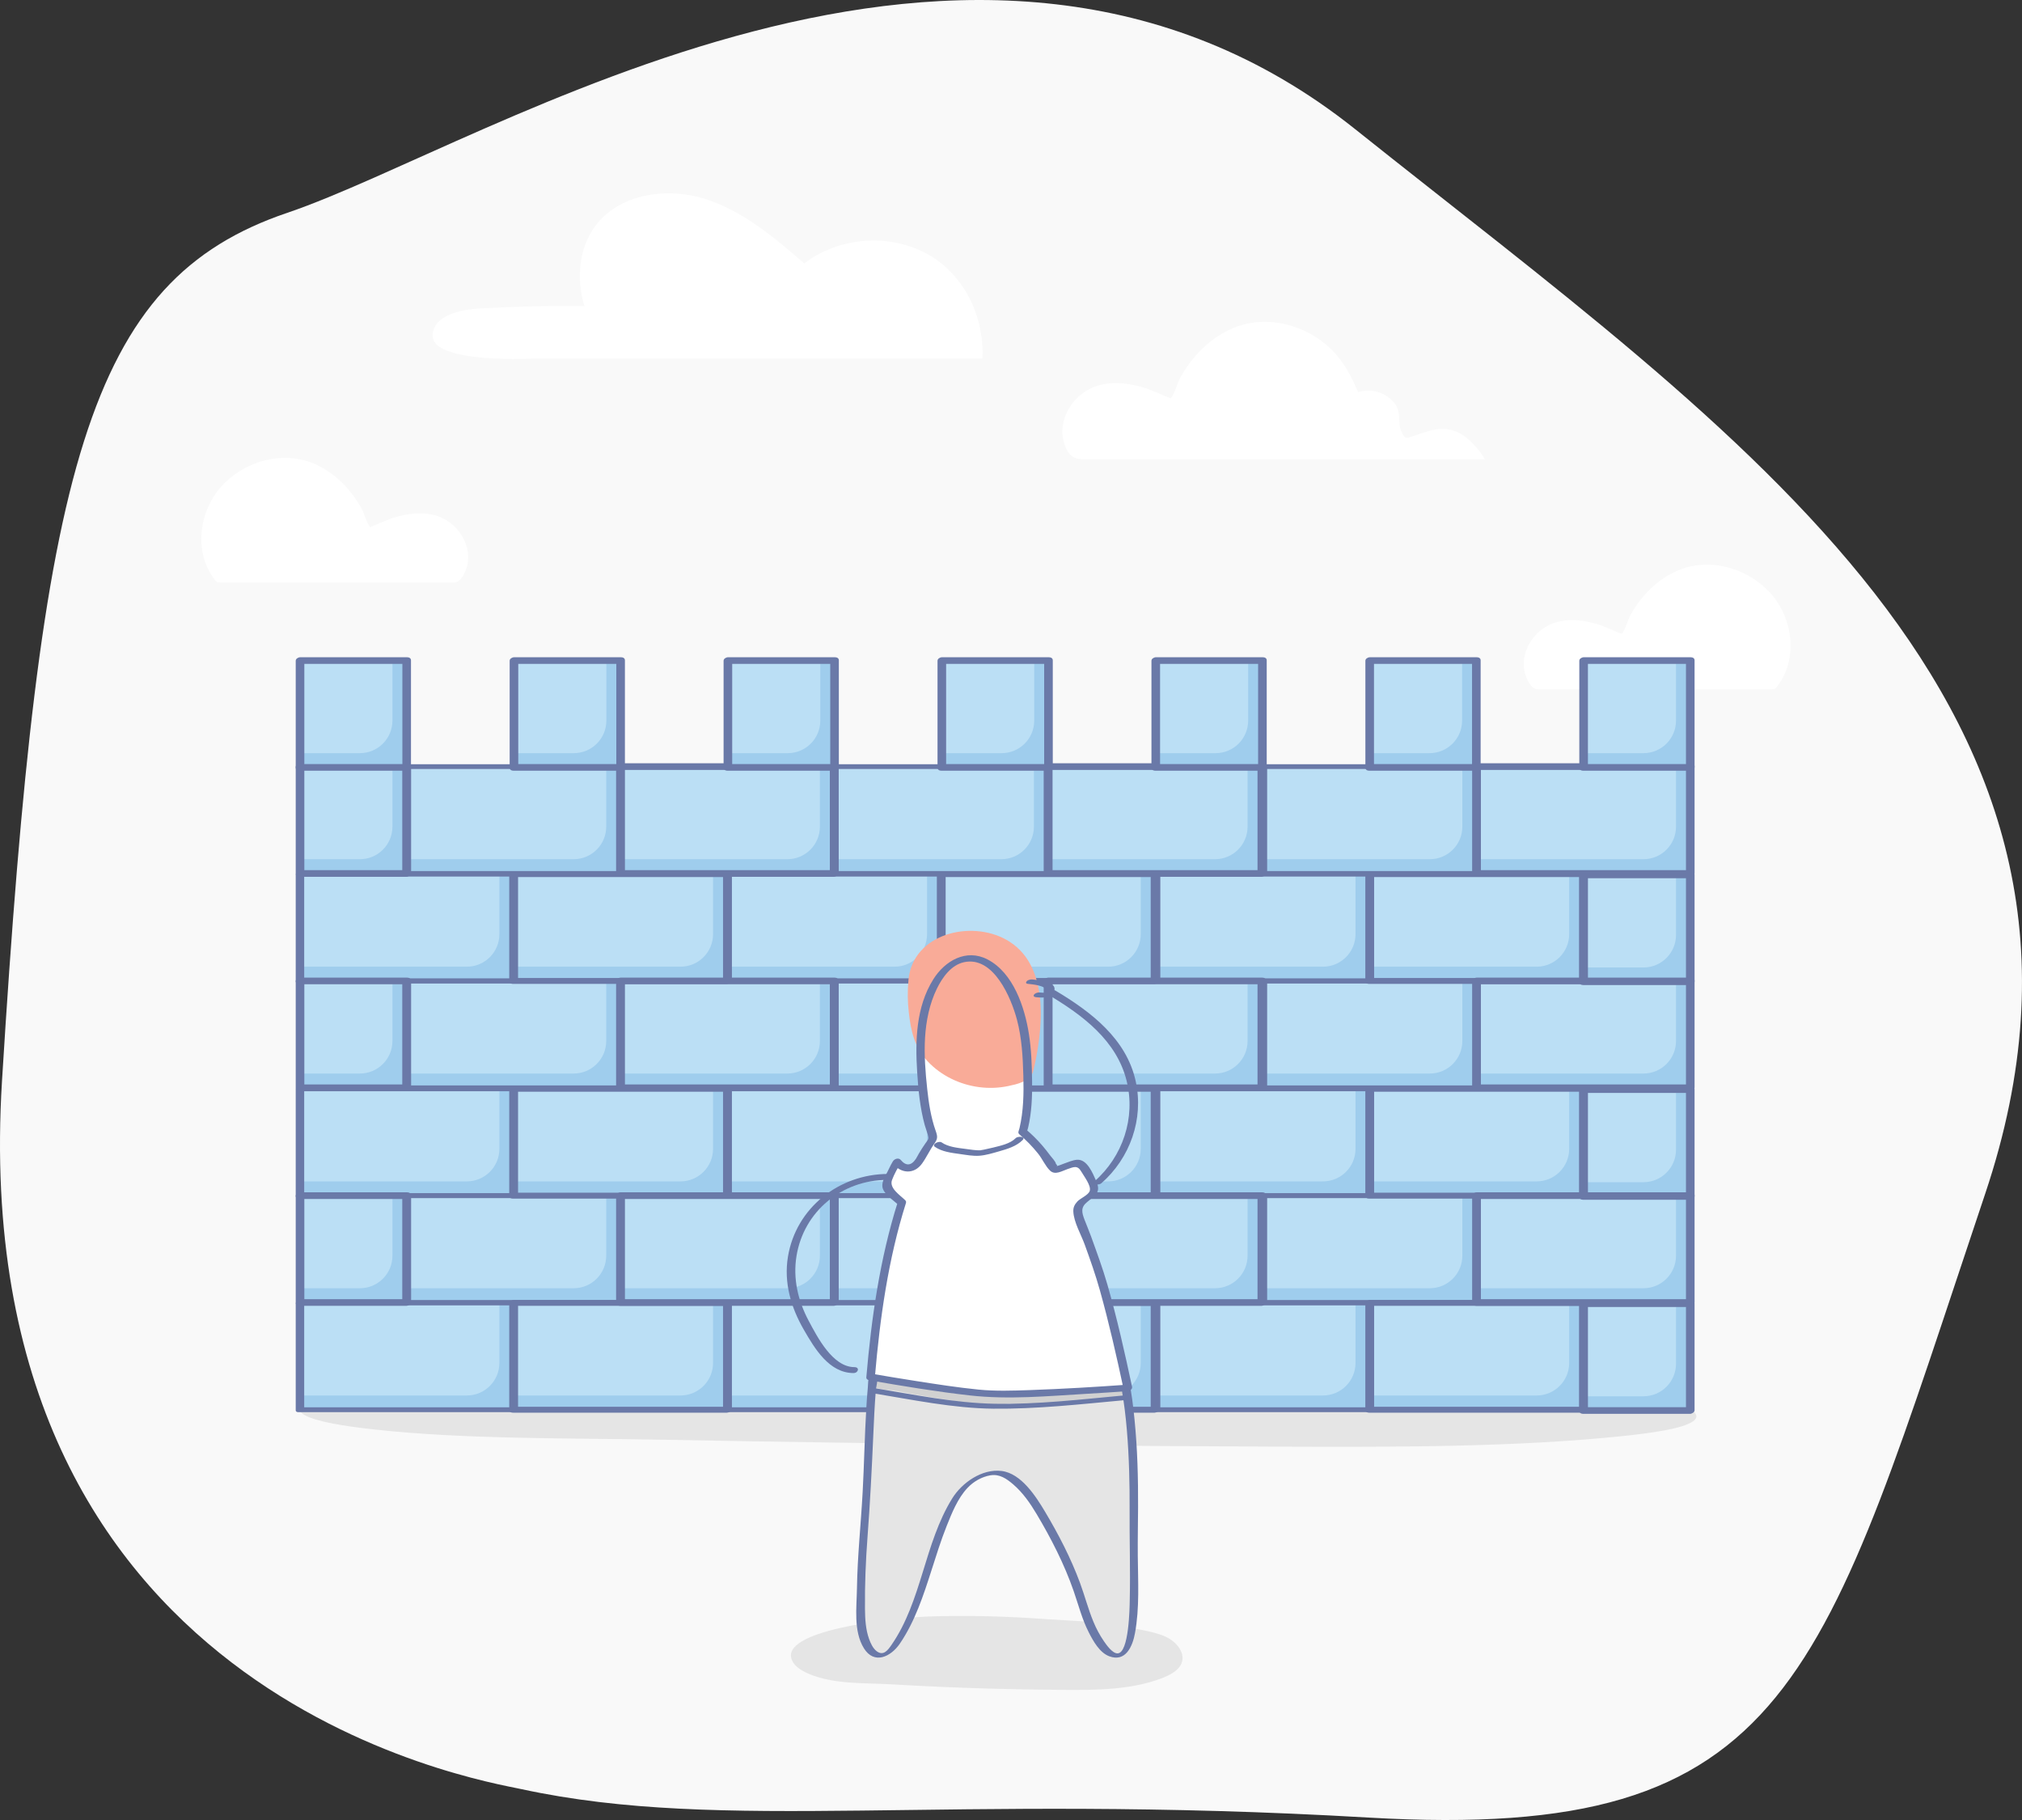 <?xml version="1.0" encoding="UTF-8"?> <!-- Generator: Adobe Illustrator 16.0.0, SVG Export Plug-In . SVG Version: 6.00 Build 0) --> <svg xmlns="http://www.w3.org/2000/svg" xmlns:xlink="http://www.w3.org/1999/xlink" id="Capa_1" x="0px" y="0px" width="529.997px" height="477px" viewBox="0 0 529.997 477" xml:space="preserve"><rect x="0" y="0" width="529.997" height="477" fill="#333333" stroke="none"/> <g> <path fill="#F9F9F9" d="M136.683,468.911c-11.224-2.43-146.087-24.299-136.16-185.6C10.452,122.014,22.913,73.508,75.345,55.76 c52.433-17.747,179.887-101.725,279.901-21.876c100.014,79.85,207.936,151.467,165.107,278.962 c-42.828,127.494-49.842,170.021-161.577,163.517C247.04,469.856,190.058,480.46,136.683,468.911z"></path> </g> <g> <path fill="#FFFFFF" d="M140.723,93.941h116.768c0.57-11.201-4.991-22.419-14.923-27.631c-9.931-5.213-22.848-4.101-31.743,2.732 c-7.959-6.861-16.229-13.896-26.271-16.988c-10.043-3.091-22.417-1.179-28.617,7.305c-4.284,5.861-4.871,13.878-2.77,20.828 c-9.095-0.071-18.192,0.144-27.274,0.642c-5.179,0.284-12.24,1.792-12.499,6.974C113.008,95.569,140.723,93.941,140.723,93.941z"></path> <path fill="#FFFFFF" d="M382.542,113.508c-2.169-1.15-4.616-1.345-6.991-0.806c-1.432,0.325-2.813,0.837-4.215,1.268 c-2.67,0.821-2.901,1.52-3.989-0.804c-1.188-2.536,0.267-5.139-2.059-7.783c-1.676-1.905-4.129-3.014-6.665-3.015 c-0.923,0-1.813,0.142-2.647,0.401c-1.76-4.141-3.794-8.101-7.146-11.324c-6.667-6.409-16.841-9.086-25.536-5.492 c-3.902,1.613-7.317,4.271-10.064,7.459c-1.437,1.667-2.696,3.486-3.771,5.406c-0.974,1.742-1.404,4.012-2.576,5.59 c-2.568-0.967-4.939-2.243-7.617-2.982c-5.247-1.446-10.952-1.729-15.544,1.686c-3.771,2.804-6.159,7.871-4.941,12.554 c0.691,2.656,1.951,4.62,4.643,4.658c3.808,0.054,7.62,0,11.428,0c13.645,0,27.269,0,40.913,0c13.554,0,27.108,0,40.662,0 c4.259,0,12.774,0,12.774,0S386.466,115.59,382.542,113.508z"></path> <path fill="#FFFFFF" d="M469.012,172.757c1.245-6.521-1.117-13.702-5.95-18.347c-6.033-5.799-15.238-8.219-23.105-4.967 c-3.531,1.459-6.622,3.865-9.107,6.749c-1.301,1.509-2.44,3.154-3.412,4.893c-0.881,1.577-1.271,3.63-2.332,5.059 c-2.324-0.875-4.469-2.03-6.893-2.698c-4.748-1.311-9.911-1.565-14.066,1.524c-3.463,2.575-5.628,7.253-4.424,11.535 c0.427,1.519,1.543,4.003,3.246,4.146c0.494,0.042,1.012,0,1.508,0c4.593,0,9.187,0,13.78,0c6.705,0,13.411,0,20.117,0 c6.122,0,12.243,0,18.366,0c1.656,0,3.313,0,4.969,0c0.86,0,1.723,0.006,2.583,0c1.01-0.006,1.138-0.188,1.739-1.004 C467.572,177.554,468.545,175.202,469.012,172.757z"></path> <path fill="#FFFFFF" d="M53.094,144.771c-1.245-6.522,1.117-13.702,5.95-18.347c6.033-5.799,15.238-8.219,23.105-4.968 c3.532,1.46,6.622,3.866,9.107,6.75c1.3,1.509,2.44,3.154,3.413,4.893c0.881,1.576,1.271,3.63,2.331,5.059 c2.325-0.875,4.47-2.03,6.894-2.698c4.748-1.311,9.911-1.565,14.066,1.524c3.462,2.575,5.627,7.253,4.423,11.534 c-0.427,1.52-1.542,4.003-3.247,4.147c-0.494,0.042-1.011,0-1.507,0c-4.594,0-9.187,0-13.78,0c-6.706,0-13.412,0-20.118,0 c-6.122,0-12.244,0-18.366,0c-1.656,0-3.313,0-4.969,0c-0.861,0-1.723,0.006-2.584,0c-1.01-0.006-1.138-0.188-1.739-1.004 C54.534,149.569,53.56,147.216,53.094,144.771z"></path> </g> <g id="_x2018_ëîé_x5F_1_x5F_1_x5F_"> </g> <path id="XMLID_5_" fill="#E5E5E5" d="M78.53,369.463c0.022,0.457,0.458,0.936,1.351,1.432c3.124,1.74,10.572,2.902,17.966,3.723 c24.048,2.662,51.401,2.252,76.837,2.732c29.749,0.559,59.504,0.986,89.248,1.293c24.123,0.248,48.237,0.416,72.335,0.51 c30.315,0.119,61.575,0.086,88.981-2.77c7.896-0.822,15.916-1.982,18.553-3.895c3.623-2.629-4.872-5.678-15.889-7.082 c-12.821-1.635-31.532-2.217-45.744-3.043c-20.979-1.221-43.967-1.318-65.241-1.795c-38.094-0.854-76.298-1.277-114.227-0.941 C183.243,359.799,78.171,362.143,78.53,369.463z"></path> <rect x="78.625" y="341.467" fill="#9FCDED" width="56.007" height="28.004"></rect> <rect x="134.632" y="341.467" fill="#9FCDED" width="56.007" height="28.004"></rect> <rect x="190.727" y="341.467" fill="#9FCDED" width="56.007" height="28.004"></rect> <rect x="246.734" y="341.467" fill="#9FCDED" width="56.006" height="28.004"></rect> <rect x="303.03" y="341.467" fill="#9FCDED" width="56.007" height="28.004"></rect> <rect x="359.037" y="341.467" fill="#9FCDED" width="56.006" height="28.004"></rect> <rect x="415.091" y="341.678" fill="#9FCDED" width="27.956" height="28.002"></rect> <rect x="78.625" y="285.358" fill="#9FCDED" width="56.007" height="28.004"></rect> <rect x="134.632" y="285.358" fill="#9FCDED" width="56.007" height="28.004"></rect> <rect x="106.628" y="313.362" fill="#9FCDED" width="56.006" height="28.004"></rect> <rect x="162.635" y="313.362" fill="#9FCDED" width="56.007" height="28.004"></rect> <rect x="190.727" y="285.358" fill="#9FCDED" width="56.007" height="28.004"></rect> <rect x="246.734" y="285.358" fill="#9FCDED" width="56.006" height="28.004"></rect> <rect x="218.729" y="313.362" fill="#9FCDED" width="56.007" height="28.004"></rect> <rect x="274.737" y="313.362" fill="#9FCDED" width="56.007" height="28.004"></rect> <rect x="303.03" y="285.358" fill="#9FCDED" width="56.007" height="28.004"></rect> <rect x="359.037" y="285.358" fill="#9FCDED" width="56.006" height="28.004"></rect> <rect x="331.033" y="313.362" fill="#9FCDED" width="56.007" height="28.004"></rect> <rect x="387.04" y="313.362" fill="#9FCDED" width="56.008" height="28.004"></rect> <rect x="78.643" y="313.362" fill="#9FCDED" width="27.956" height="28.004"></rect> <rect x="415.091" y="285.569" fill="#9FCDED" width="27.956" height="28.004"></rect> <rect x="78.625" y="229.088" fill="#9FCDED" width="56.007" height="28.002"></rect> <rect x="134.632" y="229.088" fill="#9FCDED" width="56.007" height="28.002"></rect> <rect x="106.628" y="257.09" fill="#9FCDED" width="56.006" height="28.004"></rect> <rect x="162.635" y="257.09" fill="#9FCDED" width="56.007" height="28.004"></rect> <rect x="190.727" y="229.088" fill="#9FCDED" width="56.007" height="28.002"></rect> <rect x="246.734" y="229.088" fill="#9FCDED" width="56.006" height="28.002"></rect> <rect x="218.729" y="257.09" fill="#9FCDED" width="56.007" height="28.004"></rect> <rect x="274.737" y="257.09" fill="#9FCDED" width="56.007" height="28.004"></rect> <rect x="303.03" y="229.088" fill="#9FCDED" width="56.007" height="28.002"></rect> <rect x="359.037" y="229.088" fill="#9FCDED" width="56.006" height="28.002"></rect> <rect x="331.033" y="257.09" fill="#9FCDED" width="56.007" height="28.004"></rect> <rect x="387.04" y="257.09" fill="#9FCDED" width="56.008" height="28.004"></rect> <rect x="78.643" y="257.09" fill="#9FCDED" width="27.956" height="28.004"></rect> <rect x="415.091" y="229.298" fill="#9FCDED" width="27.956" height="28.003"></rect> <path fill="#BBDFF5" d="M78.625,341.467h52.273v15.73c0,4.717-3.822,8.541-8.538,8.541H78.625V341.467z"></path> <path fill="#BBDFF5" d="M134.632,341.467h52.273v15.73c0,4.717-3.823,8.541-8.54,8.541h-43.734V341.467z"></path> <path fill="#BBDFF5" d="M190.727,341.467h52.272v15.73c0,4.717-3.822,8.541-8.539,8.541h-43.734V341.467z"></path> <path fill="#BBDFF5" d="M246.734,341.467h52.272v15.73c0,4.717-3.823,8.541-8.539,8.541h-43.733V341.467z"></path> <path fill="#BBDFF5" d="M303.03,341.467h52.272v15.73c0,4.717-3.822,8.541-8.539,8.541H303.03V341.467z"></path> <path fill="#BBDFF5" d="M359.037,341.467h52.272v15.73c0,4.717-3.823,8.541-8.539,8.541h-43.733V341.467z"></path> <path fill="#BBDFF5" d="M415.091,341.678h24.221v15.73c0,4.717-3.821,8.539-8.538,8.539h-15.683V341.678z"></path> <path fill="#BBDFF5" d="M78.625,285.358h52.273v15.732c0,4.715-3.822,8.537-8.538,8.537H78.625V285.358z"></path> <path fill="#BBDFF5" d="M134.632,285.358h52.273v15.732c0,4.715-3.823,8.537-8.54,8.537h-43.734V285.358z"></path> <path fill="#BBDFF5" d="M106.628,313.362h52.273v15.73c0,4.717-3.823,8.539-8.54,8.539h-43.733V313.362z"></path> <path fill="#BBDFF5" d="M162.635,313.362h52.273v15.73c0,4.717-3.822,8.539-8.538,8.539h-43.735V313.362z"></path> <path fill="#BBDFF5" d="M190.727,285.358h52.272v15.732c0,4.715-3.822,8.537-8.539,8.537h-43.734V285.358z"></path> <path fill="#BBDFF5" d="M246.734,285.358h52.272v15.732c0,4.715-3.823,8.537-8.539,8.537h-43.733V285.358z"></path> <path fill="#BBDFF5" d="M218.729,313.362h52.274v15.73c0,4.717-3.823,8.539-8.54,8.539h-43.734V313.362z"></path> <path fill="#BBDFF5" d="M274.737,313.362h52.272v15.73c0,4.717-3.822,8.539-8.538,8.539h-43.734V313.362z"></path> <path fill="#BBDFF5" d="M303.03,285.358h52.272v15.732c0,4.715-3.822,8.537-8.539,8.537H303.03V285.358z"></path> <path fill="#BBDFF5" d="M359.037,285.358h52.272v15.732c0,4.715-3.823,8.537-8.539,8.537h-43.733V285.358z"></path> <path fill="#BBDFF5" d="M331.033,313.362h52.273v15.73c0,4.717-3.823,8.539-8.54,8.539h-43.733V313.362z"></path> <path fill="#BBDFF5" d="M387.04,313.362h52.272v15.73c0,4.717-3.821,8.539-8.538,8.539H387.04V313.362z"></path> <path fill="#BBDFF5" d="M78.643,313.362h24.221v15.73c0,4.717-3.822,8.539-8.538,8.539H78.643V313.362z"></path> <path fill="#BBDFF5" d="M415.091,285.569h24.221v15.73c0,4.717-3.821,8.539-8.538,8.539h-15.683V285.569z"></path> <path fill="#BBDFF5" d="M78.625,229.088h52.273v15.731c0,4.715-3.822,8.539-8.538,8.539H78.625V229.088z"></path> <path fill="#BBDFF5" d="M134.632,229.088h52.273v15.731c0,4.715-3.823,8.539-8.54,8.539h-43.734V229.088z"></path> <path fill="#BBDFF5" d="M106.628,257.09h52.273v15.73c0,4.717-3.823,8.541-8.54,8.541h-43.733V257.09z"></path> <path fill="#BBDFF5" d="M162.635,257.09h52.273v15.73c0,4.717-3.822,8.541-8.538,8.541h-43.735V257.09z"></path> <path fill="#BBDFF5" d="M190.727,229.088h52.272v15.731c0,4.715-3.822,8.539-8.539,8.539h-43.734V229.088z"></path> <path fill="#BBDFF5" d="M246.734,229.088h52.272v15.731c0,4.715-3.823,8.539-8.539,8.539h-43.733V229.088z"></path> <path fill="#BBDFF5" d="M218.729,257.09h52.274v15.73c0,4.717-3.823,8.541-8.54,8.541h-43.734V257.09z"></path> <path fill="#BBDFF5" d="M274.737,257.09h52.272v15.73c0,4.717-3.822,8.541-8.538,8.541h-43.734V257.09z"></path> <path fill="#BBDFF5" d="M303.03,229.088h52.272v15.731c0,4.715-3.822,8.539-8.539,8.539H303.03V229.088z"></path> <path fill="#BBDFF5" d="M359.037,229.088h52.272v15.731c0,4.715-3.823,8.539-8.539,8.539h-43.733V229.088z"></path> <path fill="#BBDFF5" d="M331.033,257.09h52.273v15.73c0,4.717-3.823,8.541-8.54,8.541h-43.733V257.09z"></path> <path fill="#BBDFF5" d="M387.04,257.09h52.272v15.73c0,4.717-3.821,8.541-8.538,8.541H387.04V257.09z"></path> <path fill="#BBDFF5" d="M78.643,257.09h24.221v15.73c0,4.717-3.822,8.541-8.538,8.541H78.643V257.09z"></path> <path fill="#BBDFF5" d="M415.091,229.298h24.221v15.729c0,4.717-3.821,8.539-8.538,8.539h-15.683V229.298z"></path> <path fill="#6A79A8" d="M78.196,342.11c16.331,0,32.661,0,48.991,0c2.339,0,4.678,0,7.017,0c-0.228-0.168-0.455-0.338-0.683-0.506 c0,9.334,0,18.668,0,28.002c0.513-0.26,1.025-0.518,1.539-0.777c-16.33,0-32.661,0-48.991,0c-2.339,0-4.678,0-7.017,0 c0.228,0.17,0.455,0.338,0.683,0.508c0-9.336,0-18.67,0-28.004c0-0.938-2.221-0.477-2.221,0.271c0,9.334,0,18.668,0,28.002 c0,0.375,0.341,0.508,0.682,0.508c16.331,0,32.661,0,48.991,0c2.339,0,4.678,0,7.017,0c0.356,0,1.538-0.209,1.538-0.777 c0-9.336,0-18.67,0-28.004c0-0.373-0.341-0.508-0.682-0.508c-16.33,0-32.661,0-48.991,0c-2.339,0-4.678,0-7.017,0 C78.202,340.824,76.703,342.11,78.196,342.11z"></path> <path fill="#6A79A8" d="M134.523,342.242c16.331,0,32.66,0,48.991,0c2.337,0,4.676,0,7.015,0c-0.337-0.227-0.675-0.453-1.012-0.68 c0,9.334,0,18.668,0,28.004c0.409-0.291,0.819-0.58,1.23-0.869c-16.331,0-32.661,0-48.991,0c-2.339,0-4.677,0-7.016,0 c0.337,0.225,0.675,0.453,1.012,0.678c0-9.334,0-18.668,0-28.004c0-1.115-2.243-0.754-2.243,0.191c0,9.334,0,18.668,0,28.004 c0,0.566,0.544,0.678,1.013,0.678c16.331,0,32.66,0,48.991,0c2.337,0,4.676,0,7.015,0c0.413,0,1.231-0.363,1.231-0.869 c0-9.334,0-18.668,0-28.004c0-0.566-0.544-0.68-1.013-0.68c-16.331,0-32.661,0-48.991,0c-2.339,0-4.677,0-7.016,0 C133.501,340.692,133.013,342.242,134.523,342.242z"></path> <path fill="#6A79A8" d="M190.298,342.11c16.331,0,32.661,0,48.991,0c2.339,0,4.677,0,7.016,0c-0.228-0.168-0.456-0.338-0.684-0.506 c0,9.334,0,18.668,0,28.002c0.514-0.26,1.026-0.518,1.54-0.777c-16.331,0-32.661,0-48.991,0c-2.339,0-4.678,0-7.016,0 c0.228,0.17,0.455,0.338,0.683,0.508c0-9.336,0-18.67,0-28.004c0-0.938-2.222-0.477-2.222,0.271c0,9.334,0,18.668,0,28.002 c0,0.375,0.342,0.508,0.683,0.508c16.331,0,32.661,0,48.991,0c2.339,0,4.677,0,7.016,0c0.356,0,1.539-0.209,1.539-0.777 c0-9.336,0-18.67,0-28.004c0-0.373-0.342-0.508-0.682-0.508c-16.331,0-32.661,0-48.991,0c-2.339,0-4.678,0-7.016,0 C190.303,340.824,188.805,342.11,190.298,342.11z"></path> <path fill="#6A79A8" d="M246.625,342.242c16.33,0,32.661,0,48.992,0c2.337,0,4.676,0,7.015,0c-0.338-0.227-0.674-0.453-1.012-0.68 c0,9.334,0,18.668,0,28.004c0.409-0.291,0.818-0.58,1.229-0.869c-16.329,0-32.66,0-48.991,0c-2.339,0-4.676,0-7.015,0 c0.338,0.225,0.675,0.453,1.012,0.678c0-9.334,0-18.668,0-28.004c0-1.115-2.242-0.754-2.242,0.191c0,9.334,0,18.668,0,28.004 c0,0.566,0.543,0.678,1.013,0.678c16.33,0,32.661,0,48.992,0c2.337,0,4.676,0,7.015,0c0.413,0,1.23-0.363,1.23-0.869 c0-9.334,0-18.668,0-28.004c0-0.566-0.544-0.68-1.014-0.68c-16.329,0-32.66,0-48.991,0c-2.339,0-4.676,0-7.015,0 C245.603,340.692,245.115,342.242,246.625,342.242z"></path> <path fill="#6A79A8" d="M302.601,342.11c16.33,0,32.661,0,48.991,0c2.339,0,4.678,0,7.017,0c-0.229-0.168-0.456-0.338-0.684-0.506 c0,9.334,0,18.668,0,28.002c0.514-0.26,1.026-0.518,1.539-0.777c-16.33,0-32.66,0-48.99,0c-2.339,0-4.678,0-7.017,0 c0.228,0.17,0.454,0.338,0.683,0.508c0-9.336,0-18.67,0-28.004c0-0.938-2.222-0.477-2.222,0.271c0,9.334,0,18.668,0,28.002 c0,0.375,0.341,0.508,0.683,0.508c16.33,0,32.661,0,48.991,0c2.339,0,4.678,0,7.017,0c0.355,0,1.538-0.209,1.538-0.777 c0-9.336,0-18.67,0-28.004c0-0.373-0.342-0.508-0.683-0.508c-16.33,0-32.66,0-48.99,0c-2.339,0-4.678,0-7.017,0 C302.606,340.824,301.108,342.11,302.601,342.11z"></path> <path fill="#6A79A8" d="M358.928,342.242c16.33,0,32.66,0,48.991,0c2.338,0,4.676,0,7.015,0c-0.338-0.227-0.674-0.453-1.012-0.68 c0,9.334,0,18.668,0,28.004c0.409-0.291,0.819-0.58,1.229-0.869c-16.33,0-32.661,0-48.991,0c-2.339,0-4.677,0-7.016,0 c0.338,0.225,0.675,0.453,1.013,0.678c0-9.334,0-18.668,0-28.004c0-1.115-2.242-0.754-2.242,0.191c0,9.334,0,18.668,0,28.004 c0,0.566,0.543,0.678,1.013,0.678c16.33,0,32.66,0,48.991,0c2.338,0,4.676,0,7.015,0c0.413,0,1.23-0.363,1.23-0.869 c0-9.334,0-18.668,0-28.004c0-0.566-0.544-0.68-1.013-0.68c-16.33,0-32.661,0-48.991,0c-2.339,0-4.677,0-7.016,0 C357.906,340.692,357.417,342.242,358.928,342.242z"></path> <path fill="#6A79A8" d="M415.008,342.547c16.331,0,4.609,0,20.939,0c2.339,0,4.677,0,7.016,0c-0.349-0.266-0.696-0.533-1.045-0.801 c0,9.334,0,18.668,0,28.004c0.403-0.313,0.807-0.627,1.211-0.939c-16.331,0-11.191,0-27.521,0c-2.339,0,1.905,0-0.435,0 c0.349,0.268,0.696,0.533,1.047,0.803c0-9.336,0-18.67,0-28.004c0-1.221-2.258-0.943-2.258,0.137c0,9.334,0,18.668,0,28.004 c0,0.586,0.531,0.801,1.045,0.801c16.331,0,4.609,0,20.939,0c2.339,0,4.677,0,7.016,0c0.468,0,1.211-0.396,1.211-0.938 c0-9.336,0-18.67,0-28.004c0-0.586-0.529-0.801-1.045-0.801c-16.331,0-11.191,0-27.521,0c-2.339,0,1.905,0-0.435,0 C413.866,340.809,413.507,342.547,415.008,342.547z"></path> <path fill="#6A79A8" d="M78.196,286c16.331,0,32.661,0,48.991,0c2.339,0,4.678,0,7.017,0c-0.228-0.17-0.455-0.338-0.683-0.506 c0,9.334,0,18.668,0,28.004c0.513-0.26,1.025-0.52,1.539-0.779c-16.33,0-32.661,0-48.991,0c-2.339,0-4.678,0-7.017,0 c0.228,0.17,0.455,0.34,0.683,0.508c0-9.334,0-18.67,0-28.004c0-0.938-2.221-0.477-2.221,0.271c0,9.334,0,18.668,0,28.004 c0,0.373,0.341,0.506,0.682,0.506c16.331,0,32.661,0,48.991,0c2.339,0,4.678,0,7.017,0c0.356,0,1.538-0.211,1.538-0.777 c0-9.334,0-18.67,0-28.004c0-0.373-0.341-0.506-0.682-0.506c-16.33,0-32.661,0-48.991,0c-2.339,0-4.678,0-7.017,0 C78.202,284.717,76.703,286,78.196,286z"></path> <path fill="#6A79A8" d="M134.523,286.133c16.331,0,32.66,0,48.991,0c2.337,0,4.676,0,7.015,0c-0.337-0.227-0.675-0.453-1.012-0.68 c0,9.334,0,18.67,0,28.004c0.409-0.289,0.819-0.58,1.23-0.869c-16.331,0-32.661,0-48.991,0c-2.339,0-4.677,0-7.016,0 c0.337,0.227,0.675,0.451,1.012,0.68c0-9.336,0-18.67,0-28.004c0-1.119-2.243-0.756-2.243,0.189c0,9.334,0,18.67,0,28.004 c0,0.566,0.544,0.68,1.013,0.68c16.331,0,32.66,0,48.991,0c2.337,0,4.676,0,7.015,0c0.413,0,1.231-0.363,1.231-0.869 c0-9.336,0-18.67,0-28.004c0-0.568-0.544-0.68-1.013-0.68c-16.331,0-32.661,0-48.991,0c-2.339,0-4.677,0-7.016,0 C133.501,284.584,133.013,286.133,134.523,286.133z"></path> <path fill="#6A79A8" d="M106.195,313.987c16.331,0,32.661,0,48.991,0c2.339,0,4.678,0,7.017,0c-0.226-0.109-0.452-0.219-0.677-0.328 c0,9.336,0,18.67,0,28.004c0.515-0.307,1.029-0.613,1.543-0.922c-16.33,0-32.661,0-48.991,0c-2.339,0-4.678,0-7.016,0 c0.225,0.109,0.451,0.219,0.676,0.328c0-9.336,0-18.67,0-28.004c0-0.674-2.219-0.262-2.219,0.594c0,9.336,0,18.67,0,28.004 c0,0.264,0.512,0.328,0.676,0.328c16.331,0,32.661,0,48.991,0c2.339,0,4.678,0,7.017,0c0.537,0,1.543-0.24,1.543-0.922 c0-9.336,0-18.67,0-28.004c0-0.266-0.513-0.326-0.677-0.326c-16.33,0-32.661,0-48.991,0c-2.339,0-4.678,0-7.016,0 C106.234,312.739,104.703,313.987,106.195,313.987z"></path> <path fill="#6A79A8" d="M162.553,314.233c16.33,0,32.66,0,48.99,0c2.339,0,4.679,0,7.016,0c-0.349-0.268-0.696-0.535-1.045-0.803 c0,9.334,0,18.67,0,28.004c0.403-0.313,0.807-0.625,1.211-0.938c-16.33,0-32.661,0-48.991,0c-2.338,0-4.676,0-7.015,0 c0.348,0.266,0.697,0.533,1.045,0.801c0-9.336,0-18.67,0-28.004c0-1.221-2.257-0.943-2.257,0.137c0,9.334,0,18.67,0,28.004 c0,0.586,0.531,0.801,1.046,0.801c16.33,0,32.66,0,48.99,0c2.339,0,4.679,0,7.016,0c0.467,0,1.211-0.395,1.211-0.938 c0-9.336,0-18.67,0-28.004c0-0.586-0.53-0.803-1.045-0.803c-16.33,0-32.661,0-48.991,0c-2.338,0-4.676,0-7.015,0 C161.41,312.49,161.051,314.233,162.553,314.233z"></path> <path fill="#6A79A8" d="M190.298,286c16.331,0,32.661,0,48.991,0c2.339,0,4.677,0,7.016,0c-0.228-0.17-0.456-0.338-0.684-0.506 c0,9.334,0,18.668,0,28.004c0.514-0.26,1.026-0.52,1.54-0.779c-16.331,0-32.661,0-48.991,0c-2.339,0-4.678,0-7.016,0 c0.228,0.17,0.455,0.34,0.683,0.508c0-9.334,0-18.67,0-28.004c0-0.938-2.222-0.477-2.222,0.271c0,9.334,0,18.668,0,28.004 c0,0.373,0.342,0.506,0.683,0.506c16.331,0,32.661,0,48.991,0c2.339,0,4.677,0,7.016,0c0.356,0,1.539-0.211,1.539-0.777 c0-9.334,0-18.67,0-28.004c0-0.373-0.342-0.506-0.682-0.506c-16.331,0-32.661,0-48.991,0c-2.339,0-4.678,0-7.016,0 C190.303,284.717,188.805,286,190.298,286z"></path> <path fill="#6A79A8" d="M246.625,286.133c16.33,0,32.661,0,48.992,0c2.337,0,4.676,0,7.015,0c-0.338-0.227-0.674-0.453-1.012-0.68 c0,9.334,0,18.67,0,28.004c0.409-0.289,0.818-0.58,1.229-0.869c-16.329,0-32.66,0-48.991,0c-2.339,0-4.676,0-7.015,0 c0.338,0.227,0.675,0.451,1.012,0.68c0-9.336,0-18.67,0-28.004c0-1.119-2.242-0.756-2.242,0.189c0,9.334,0,18.67,0,28.004 c0,0.566,0.543,0.68,1.013,0.68c16.33,0,32.661,0,48.992,0c2.337,0,4.676,0,7.015,0c0.413,0,1.23-0.363,1.23-0.869 c0-9.336,0-18.67,0-28.004c0-0.568-0.544-0.68-1.014-0.68c-16.329,0-32.66,0-48.991,0c-2.339,0-4.676,0-7.015,0 C245.603,284.584,245.115,286.133,246.625,286.133z"></path> <path fill="#6A79A8" d="M218.296,313.987c16.331,0,32.661,0,48.991,0c2.339,0,4.678,0,7.016,0c-0.225-0.109-0.451-0.219-0.676-0.328 c0,9.336,0,18.67,0,28.004c0.515-0.307,1.028-0.613,1.543-0.922c-16.331,0-32.661,0-48.992,0c-2.338,0-4.677,0-7.015,0 c0.226,0.109,0.451,0.219,0.676,0.328c0-9.336,0-18.67,0-28.004c0-0.674-2.218-0.262-2.218,0.594c0,9.336,0,18.67,0,28.004 c0,0.264,0.512,0.328,0.675,0.328c16.331,0,32.661,0,48.991,0c2.339,0,4.678,0,7.016,0c0.537,0,1.543-0.24,1.543-0.922 c0-9.336,0-18.67,0-28.004c0-0.266-0.513-0.326-0.676-0.326c-16.331,0-32.661,0-48.992,0c-2.338,0-4.677,0-7.015,0 C218.334,312.739,216.805,313.987,218.296,313.987z"></path> <path fill="#6A79A8" d="M274.654,314.233c16.33,0,32.661,0,48.991,0c2.338,0,4.677,0,7.016,0c-0.349-0.268-0.696-0.535-1.045-0.803 c0,9.334,0,18.67,0,28.004c0.402-0.313,0.807-0.625,1.211-0.938c-16.331,0-32.66,0-48.991,0c-2.339,0-4.677,0-7.015,0 c0.348,0.266,0.696,0.533,1.045,0.801c0-9.336,0-18.67,0-28.004c0-1.221-2.258-0.943-2.258,0.137c0,9.334,0,18.67,0,28.004 c0,0.586,0.531,0.801,1.046,0.801c16.33,0,32.661,0,48.991,0c2.338,0,4.677,0,7.016,0c0.468,0,1.211-0.395,1.211-0.938 c0-9.336,0-18.67,0-28.004c0-0.586-0.529-0.803-1.045-0.803c-16.331,0-32.66,0-48.991,0c-2.339,0-4.677,0-7.015,0 C273.512,312.49,273.152,314.233,274.654,314.233z"></path> <path fill="#6A79A8" d="M302.601,286c16.33,0,32.661,0,48.991,0c2.339,0,4.678,0,7.017,0c-0.229-0.17-0.456-0.338-0.684-0.506 c0,9.334,0,18.668,0,28.004c0.514-0.26,1.026-0.52,1.539-0.779c-16.33,0-32.66,0-48.99,0c-2.339,0-4.678,0-7.017,0 c0.228,0.17,0.454,0.34,0.683,0.508c0-9.334,0-18.67,0-28.004c0-0.938-2.222-0.477-2.222,0.271c0,9.334,0,18.668,0,28.004 c0,0.373,0.341,0.506,0.683,0.506c16.33,0,32.661,0,48.991,0c2.339,0,4.678,0,7.017,0c0.355,0,1.538-0.211,1.538-0.777 c0-9.334,0-18.67,0-28.004c0-0.373-0.342-0.506-0.683-0.506c-16.33,0-32.66,0-48.99,0c-2.339,0-4.678,0-7.017,0 C302.606,284.717,301.108,286,302.601,286z"></path> <path fill="#6A79A8" d="M358.928,286.133c16.33,0,32.66,0,48.991,0c2.338,0,4.676,0,7.015,0c-0.338-0.227-0.674-0.453-1.012-0.68 c0,9.334,0,18.67,0,28.004c0.409-0.289,0.819-0.58,1.229-0.869c-16.33,0-32.661,0-48.991,0c-2.339,0-4.677,0-7.016,0 c0.338,0.227,0.675,0.451,1.013,0.68c0-9.336,0-18.67,0-28.004c0-1.119-2.242-0.756-2.242,0.189c0,9.334,0,18.67,0,28.004 c0,0.566,0.543,0.68,1.013,0.68c16.33,0,32.66,0,48.991,0c2.338,0,4.676,0,7.015,0c0.413,0,1.23-0.363,1.23-0.869 c0-9.336,0-18.67,0-28.004c0-0.568-0.544-0.68-1.013-0.68c-16.33,0-32.661,0-48.991,0c-2.339,0-4.677,0-7.016,0 C357.906,284.584,357.417,286.133,358.928,286.133z"></path> <path fill="#6A79A8" d="M330.599,313.987c16.331,0,32.661,0,48.991,0c2.339,0,4.678,0,7.017,0c-0.226-0.109-0.451-0.219-0.677-0.328 c0,9.336,0,18.67,0,28.004c0.515-0.307,1.028-0.613,1.543-0.922c-16.331,0-32.66,0-48.991,0c-2.339,0-4.678,0-7.016,0 c0.226,0.109,0.45,0.219,0.676,0.328c0-9.336,0-18.67,0-28.004c0-0.674-2.218-0.262-2.218,0.594c0,9.336,0,18.67,0,28.004 c0,0.264,0.512,0.328,0.675,0.328c16.331,0,32.661,0,48.991,0c2.339,0,4.678,0,7.017,0c0.536,0,1.542-0.24,1.542-0.922 c0-9.336,0-18.67,0-28.004c0-0.266-0.512-0.326-0.676-0.326c-16.331,0-32.66,0-48.991,0c-2.339,0-4.678,0-7.016,0 C330.637,312.739,329.108,313.987,330.599,313.987z"></path> <path fill="#6A79A8" d="M386.957,314.233c16.33,0,32.661,0,48.991,0c2.339,0,4.677,0,7.016,0c-0.349-0.268-0.696-0.535-1.045-0.803 c0,9.334,0,18.67,0,28.004c0.403-0.313,0.807-0.625,1.211-0.938c-16.331,0-32.66,0-48.991,0c-2.339,0-4.677,0-7.015,0 c0.348,0.266,0.696,0.533,1.045,0.801c0-9.336,0-18.67,0-28.004c0-1.221-2.257-0.943-2.257,0.137c0,9.334,0,18.67,0,28.004 c0,0.586,0.53,0.801,1.045,0.801c16.33,0,32.661,0,48.991,0c2.339,0,4.677,0,7.016,0c0.468,0,1.211-0.395,1.211-0.938 c0-9.336,0-18.67,0-28.004c0-0.586-0.529-0.803-1.045-0.803c-16.331,0-32.66,0-48.991,0c-2.339,0-4.677,0-7.015,0 C385.815,312.49,385.455,314.233,386.957,314.233z"></path> <path fill="#6A79A8" d="M78.56,314.233c16.331,0,4.609,0,20.939,0c2.339,0,4.677,0,7.016,0c-0.348-0.268-0.696-0.535-1.045-0.803 c0,9.334,0,18.67,0,28.004c0.403-0.313,0.807-0.625,1.211-0.938c-16.331,0-11.19,0-27.521,0c-2.339,0,1.905,0-0.434,0 c0.348,0.266,0.697,0.533,1.046,0.801c0-9.336,0-18.67,0-28.004c0-1.221-2.257-0.943-2.257,0.137c0,9.334,0,18.67,0,28.004 c0,0.586,0.53,0.801,1.045,0.801c16.331,0,4.609,0,20.939,0c2.339,0,4.677,0,7.016,0c0.467,0,1.211-0.395,1.211-0.938 c0-9.336,0-18.67,0-28.004c0-0.586-0.529-0.803-1.045-0.803c-16.331,0-11.19,0-27.521,0c-2.339,0,1.905,0-0.434,0 C77.417,312.49,77.059,314.233,78.56,314.233z"></path> <path fill="#6A79A8" d="M415.008,286.44c16.331,0,4.609,0,20.939,0c2.339,0,4.677,0,7.016,0c-0.349-0.268-0.696-0.535-1.045-0.803 c0,9.334,0,18.67,0,28.004c0.403-0.313,0.807-0.625,1.211-0.938c-16.331,0-11.191,0-27.521,0c-2.339,0,1.905,0-0.435,0 c0.349,0.266,0.696,0.533,1.047,0.801c0-9.336,0-18.67,0-28.004c0-1.221-2.258-0.943-2.258,0.137c0,9.334,0,18.67,0,28.004 c0,0.586,0.531,0.801,1.045,0.801c16.331,0,4.609,0,20.939,0c2.339,0,4.677,0,7.016,0c0.468,0,1.211-0.396,1.211-0.938 c0-9.336,0-18.67,0-28.004c0-0.586-0.529-0.803-1.045-0.803c-16.331,0-11.191,0-27.521,0c-2.339,0,1.905,0-0.435,0 C413.866,284.698,413.507,286.44,415.008,286.44z"></path> <path fill="#6A79A8" d="M78.196,229.73c16.331,0,32.661,0,48.991,0c2.339,0,4.678,0,7.017,0c-0.228-0.169-0.455-0.338-0.683-0.506 c0,9.333,0,18.667,0,28.003c0.513-0.26,1.025-0.52,1.539-0.779c-16.33,0-32.661,0-48.991,0c-2.339,0-4.678,0-7.017,0 c0.228,0.17,0.455,0.34,0.683,0.508c0-9.334,0-18.669,0-28.003c0-0.938-2.221-0.477-2.221,0.271c0,9.333,0,18.667,0,28.003 c0,0.373,0.341,0.506,0.682,0.506c16.331,0,32.661,0,48.991,0c2.339,0,4.678,0,7.017,0c0.356,0,1.538-0.209,1.538-0.777 c0-9.334,0-18.669,0-28.003c0-0.374-0.341-0.507-0.682-0.507c-16.33,0-32.661,0-48.991,0c-2.339,0-4.678,0-7.017,0 C78.202,228.445,76.703,229.73,78.196,229.73z"></path> <path fill="#6A79A8" d="M134.523,229.862c16.331,0,32.66,0,48.991,0c2.337,0,4.676,0,7.015,0c-0.337-0.227-0.675-0.454-1.012-0.68 c0,9.335,0,18.669,0,28.003c0.409-0.289,0.819-0.58,1.23-0.869c-16.331,0-32.661,0-48.991,0c-2.339,0-4.677,0-7.016,0 c0.337,0.227,0.675,0.453,1.012,0.68c0-9.335,0-18.669,0-28.004c0-1.118-2.243-0.755-2.243,0.19c0,9.335,0,18.669,0,28.003 c0,0.568,0.544,0.68,1.013,0.68c16.331,0,32.66,0,48.991,0c2.337,0,4.676,0,7.015,0c0.413,0,1.231-0.365,1.231-0.869 c0-9.335,0-18.669,0-28.004c0-0.567-0.544-0.679-1.013-0.679c-16.331,0-32.661,0-48.991,0c-2.339,0-4.677,0-7.016,0 C133.501,228.313,133.013,229.862,134.523,229.862z"></path> <path fill="#6A79A8" d="M106.195,257.715c16.331,0,32.661,0,48.991,0c2.339,0,4.678,0,7.017,0c-0.226-0.109-0.452-0.219-0.677-0.328 c0,9.336,0,18.67,0,28.004c0.515-0.305,1.029-0.613,1.543-0.92c-16.33,0-32.661,0-48.991,0c-2.339,0-4.678,0-7.016,0 c0.225,0.109,0.451,0.217,0.676,0.326c0-9.334,0-18.67,0-28.004c0-0.674-2.219-0.262-2.219,0.594c0,9.336,0,18.67,0,28.004 c0,0.264,0.512,0.328,0.676,0.328c16.331,0,32.661,0,48.991,0c2.339,0,4.678,0,7.017,0c0.537,0,1.543-0.24,1.543-0.922 c0-9.334,0-18.67,0-28.004c0-0.264-0.513-0.326-0.677-0.326c-16.33,0-32.661,0-48.991,0c-2.339,0-4.678,0-7.016,0 C106.234,256.467,104.703,257.715,106.195,257.715z"></path> <path fill="#6A79A8" d="M162.553,257.961c16.33,0,32.66,0,48.99,0c2.339,0,4.679,0,7.016,0c-0.349-0.268-0.696-0.535-1.045-0.803 c0,9.336,0,18.67,0,28.004c0.403-0.313,0.807-0.625,1.211-0.938c-16.33,0-32.661,0-48.991,0c-2.338,0-4.676,0-7.015,0 c0.348,0.266,0.697,0.533,1.045,0.801c0-9.334,0-18.67,0-28.004c0-1.221-2.257-0.943-2.257,0.137c0,9.336,0,18.67,0,28.004 c0,0.586,0.531,0.803,1.046,0.803c16.33,0,32.66,0,48.99,0c2.339,0,4.679,0,7.016,0c0.467,0,1.211-0.396,1.211-0.939 c0-9.334,0-18.67,0-28.004c0-0.586-0.53-0.801-1.045-0.801c-16.33,0-32.661,0-48.991,0c-2.338,0-4.676,0-7.015,0 C161.41,256.221,161.051,257.961,162.553,257.961z"></path> <path fill="#6A79A8" d="M190.298,229.73c16.331,0,32.661,0,48.991,0c2.339,0,4.677,0,7.016,0c-0.228-0.169-0.456-0.338-0.684-0.506 c0,9.333,0,18.667,0,28.003c0.514-0.26,1.026-0.52,1.54-0.779c-16.331,0-32.661,0-48.991,0c-2.339,0-4.678,0-7.016,0 c0.228,0.17,0.455,0.34,0.683,0.508c0-9.334,0-18.669,0-28.003c0-0.938-2.222-0.477-2.222,0.271c0,9.333,0,18.667,0,28.003 c0,0.373,0.342,0.506,0.683,0.506c16.331,0,32.661,0,48.991,0c2.339,0,4.677,0,7.016,0c0.356,0,1.539-0.209,1.539-0.777 c0-9.334,0-18.669,0-28.003c0-0.374-0.342-0.507-0.682-0.507c-16.331,0-32.661,0-48.991,0c-2.339,0-4.678,0-7.016,0 C190.303,228.445,188.805,229.73,190.298,229.73z"></path> <path fill="#6A79A8" d="M246.625,229.862c16.33,0,32.661,0,48.992,0c2.337,0,4.676,0,7.015,0c-0.338-0.227-0.674-0.454-1.012-0.68 c0,9.335,0,18.669,0,28.003c0.409-0.289,0.818-0.58,1.229-0.869c-16.329,0-32.66,0-48.991,0c-2.339,0-4.676,0-7.015,0 c0.338,0.227,0.675,0.453,1.012,0.68c0-9.335,0-18.669,0-28.004c0-1.118-2.242-0.755-2.242,0.19c0,9.335,0,18.669,0,28.003 c0,0.568,0.543,0.68,1.013,0.68c16.33,0,32.661,0,48.992,0c2.337,0,4.676,0,7.015,0c0.413,0,1.23-0.365,1.23-0.869 c0-9.335,0-18.669,0-28.004c0-0.567-0.544-0.679-1.014-0.679c-16.329,0-32.66,0-48.991,0c-2.339,0-4.676,0-7.015,0 C245.603,228.313,245.115,229.862,246.625,229.862z"></path> <path fill="#6A79A8" d="M218.296,257.715c16.331,0,32.661,0,48.991,0c2.339,0,4.678,0,7.016,0c-0.225-0.109-0.451-0.219-0.676-0.328 c0,9.336,0,18.67,0,28.004c0.515-0.305,1.028-0.613,1.543-0.92c-16.331,0-32.661,0-48.992,0c-2.338,0-4.677,0-7.015,0 c0.226,0.109,0.451,0.217,0.676,0.326c0-9.334,0-18.67,0-28.004c0-0.674-2.218-0.262-2.218,0.594c0,9.336,0,18.67,0,28.004 c0,0.264,0.512,0.328,0.675,0.328c16.331,0,32.661,0,48.991,0c2.339,0,4.678,0,7.016,0c0.537,0,1.543-0.24,1.543-0.922 c0-9.334,0-18.67,0-28.004c0-0.264-0.513-0.326-0.676-0.326c-16.331,0-32.661,0-48.992,0c-2.338,0-4.677,0-7.015,0 C218.334,256.467,216.805,257.715,218.296,257.715z"></path> <path fill="#6A79A8" d="M274.654,257.961c16.33,0,32.661,0,48.991,0c2.338,0,4.677,0,7.016,0c-0.349-0.268-0.696-0.535-1.045-0.803 c0,9.336,0,18.67,0,28.004c0.402-0.313,0.807-0.625,1.211-0.938c-16.331,0-32.66,0-48.991,0c-2.339,0-4.677,0-7.015,0 c0.348,0.266,0.696,0.533,1.045,0.801c0-9.334,0-18.67,0-28.004c0-1.221-2.258-0.943-2.258,0.137c0,9.336,0,18.67,0,28.004 c0,0.586,0.531,0.803,1.046,0.803c16.33,0,32.661,0,48.991,0c2.338,0,4.677,0,7.016,0c0.468,0,1.211-0.396,1.211-0.939 c0-9.334,0-18.67,0-28.004c0-0.586-0.529-0.801-1.045-0.801c-16.331,0-32.66,0-48.991,0c-2.339,0-4.677,0-7.015,0 C273.512,256.221,273.152,257.961,274.654,257.961z"></path> <path fill="#6A79A8" d="M302.601,229.73c16.33,0,32.661,0,48.991,0c2.339,0,4.678,0,7.017,0c-0.229-0.169-0.456-0.338-0.684-0.506 c0,9.333,0,18.667,0,28.003c0.514-0.26,1.026-0.52,1.539-0.779c-16.33,0-32.66,0-48.99,0c-2.339,0-4.678,0-7.017,0 c0.228,0.17,0.454,0.34,0.683,0.508c0-9.334,0-18.669,0-28.003c0-0.938-2.222-0.477-2.222,0.271c0,9.333,0,18.667,0,28.003 c0,0.373,0.341,0.506,0.683,0.506c16.33,0,32.661,0,48.991,0c2.339,0,4.678,0,7.017,0c0.355,0,1.538-0.209,1.538-0.777 c0-9.334,0-18.669,0-28.003c0-0.374-0.342-0.507-0.683-0.507c-16.33,0-32.66,0-48.99,0c-2.339,0-4.678,0-7.017,0 C302.606,228.445,301.108,229.73,302.601,229.73z"></path> <path fill="#6A79A8" d="M358.928,229.862c16.33,0,32.66,0,48.991,0c2.338,0,4.676,0,7.015,0c-0.338-0.227-0.674-0.454-1.012-0.68 c0,9.335,0,18.669,0,28.003c0.409-0.289,0.819-0.58,1.229-0.869c-16.33,0-32.661,0-48.991,0c-2.339,0-4.677,0-7.016,0 c0.338,0.227,0.675,0.453,1.013,0.68c0-9.335,0-18.669,0-28.004c0-1.118-2.242-0.755-2.242,0.19c0,9.335,0,18.669,0,28.003 c0,0.568,0.543,0.68,1.013,0.68c16.33,0,32.66,0,48.991,0c2.338,0,4.676,0,7.015,0c0.413,0,1.23-0.365,1.23-0.869 c0-9.335,0-18.669,0-28.004c0-0.567-0.544-0.679-1.013-0.679c-16.33,0-32.661,0-48.991,0c-2.339,0-4.677,0-7.016,0 C357.906,228.313,357.417,229.862,358.928,229.862z"></path> <path fill="#6A79A8" d="M330.599,257.715c16.331,0,32.661,0,48.991,0c2.339,0,4.678,0,7.017,0c-0.226-0.109-0.451-0.219-0.677-0.328 c0,9.336,0,18.67,0,28.004c0.515-0.305,1.028-0.613,1.543-0.92c-16.331,0-32.66,0-48.991,0c-2.339,0-4.678,0-7.016,0 c0.226,0.109,0.45,0.217,0.676,0.326c0-9.334,0-18.67,0-28.004c0-0.674-2.218-0.262-2.218,0.594c0,9.336,0,18.67,0,28.004 c0,0.264,0.512,0.328,0.675,0.328c16.331,0,32.661,0,48.991,0c2.339,0,4.678,0,7.017,0c0.536,0,1.542-0.24,1.542-0.922 c0-9.334,0-18.67,0-28.004c0-0.264-0.512-0.326-0.676-0.326c-16.331,0-32.66,0-48.991,0c-2.339,0-4.678,0-7.016,0 C330.637,256.467,329.108,257.715,330.599,257.715z"></path> <path fill="#6A79A8" d="M386.957,257.961c16.33,0,32.661,0,48.991,0c2.339,0,4.677,0,7.016,0c-0.349-0.268-0.696-0.535-1.045-0.803 c0,9.336,0,18.67,0,28.004c0.403-0.313,0.807-0.625,1.211-0.938c-16.331,0-32.66,0-48.991,0c-2.339,0-4.677,0-7.015,0 c0.348,0.266,0.696,0.533,1.045,0.801c0-9.334,0-18.67,0-28.004c0-1.221-2.257-0.943-2.257,0.137c0,9.336,0,18.67,0,28.004 c0,0.586,0.53,0.803,1.045,0.803c16.33,0,32.661,0,48.991,0c2.339,0,4.677,0,7.016,0c0.468,0,1.211-0.396,1.211-0.939 c0-9.334,0-18.67,0-28.004c0-0.586-0.529-0.801-1.045-0.801c-16.331,0-32.66,0-48.991,0c-2.339,0-4.677,0-7.015,0 C385.815,256.221,385.455,257.961,386.957,257.961z"></path> <path fill="#6A79A8" d="M78.56,257.961c16.331,0,4.609,0,20.939,0c2.339,0,4.677,0,7.016,0c-0.348-0.268-0.696-0.535-1.045-0.803 c0,9.336,0,18.67,0,28.004c0.403-0.313,0.807-0.625,1.211-0.938c-16.331,0-11.19,0-27.521,0c-2.339,0,1.905,0-0.434,0 c0.348,0.266,0.697,0.533,1.046,0.801c0-9.334,0-18.67,0-28.004c0-1.221-2.257-0.943-2.257,0.137c0,9.336,0,18.67,0,28.004 c0,0.586,0.53,0.803,1.045,0.803c16.331,0,4.609,0,20.939,0c2.339,0,4.677,0,7.016,0c0.467,0,1.211-0.396,1.211-0.939 c0-9.334,0-18.67,0-28.004c0-0.586-0.529-0.801-1.045-0.801c-16.331,0-11.19,0-27.521,0c-2.339,0,1.905,0-0.434,0 C77.417,256.221,77.059,257.961,78.56,257.961z"></path> <path fill="#6A79A8" d="M415.008,230.168c16.331,0,4.609,0,20.939,0c2.339,0,4.677,0,7.016,0c-0.349-0.267-0.696-0.534-1.045-0.802 c0,9.334,0,18.669,0,28.003c0.403-0.313,0.807-0.625,1.211-0.938c-16.331,0-11.191,0-27.521,0c-2.339,0,1.905,0-0.435,0 c0.349,0.266,0.696,0.533,1.047,0.801c0-9.334,0-18.669,0-28.003c0-1.221-2.258-0.943-2.258,0.137c0,9.334,0,18.669,0,28.003 c0,0.586,0.531,0.801,1.045,0.801c16.331,0,4.609,0,20.939,0c2.339,0,4.677,0,7.016,0c0.468,0,1.211-0.396,1.211-0.938 c0-9.334,0-18.669,0-28.003c0-0.586-0.529-0.802-1.045-0.802c-16.331,0-11.191,0-27.521,0c-2.339,0,1.905,0-0.435,0 C413.866,228.427,413.507,230.168,415.008,230.168z"></path> <rect x="106.628" y="200.919" fill="#9FCDED" width="56.006" height="28.003"></rect> <rect x="162.635" y="200.919" fill="#9FCDED" width="56.007" height="28.003"></rect> <rect x="218.729" y="200.919" fill="#9FCDED" width="56.007" height="28.003"></rect> <rect x="274.737" y="200.919" fill="#9FCDED" width="56.007" height="28.003"></rect> <rect x="331.033" y="200.919" fill="#9FCDED" width="56.007" height="28.003"></rect> <rect x="387.04" y="200.919" fill="#9FCDED" width="56.008" height="28.003"></rect> <rect x="78.643" y="200.919" fill="#9FCDED" width="27.956" height="28.003"></rect> <path fill="#BBDFF5" d="M106.628,200.919h52.273v15.73c0,4.716-3.823,8.539-8.54,8.539h-43.733V200.919z"></path> <path fill="#BBDFF5" d="M162.635,200.919h52.273v15.73c0,4.716-3.822,8.539-8.538,8.539h-43.735V200.919z"></path> <path fill="#BBDFF5" d="M218.729,200.919h52.274v15.73c0,4.716-3.823,8.539-8.54,8.539h-43.734V200.919z"></path> <path fill="#BBDFF5" d="M274.737,200.919h52.272v15.73c0,4.716-3.822,8.539-8.538,8.539h-43.734V200.919z"></path> <path fill="#BBDFF5" d="M331.033,200.919h52.273v15.73c0,4.716-3.823,8.539-8.54,8.539h-43.733V200.919z"></path> <path fill="#BBDFF5" d="M387.04,200.919h52.272v15.73c0,4.716-3.821,8.539-8.538,8.539H387.04V200.919z"></path> <path fill="#BBDFF5" d="M78.643,200.919h24.221v15.73c0,4.716-3.822,8.539-8.538,8.539H78.643V200.919z"></path> <path fill="#6A79A8" d="M106.195,201.542c16.331,0,32.661,0,48.991,0c2.339,0,4.678,0,7.017,0c-0.226-0.108-0.452-0.218-0.677-0.327 c0,9.334,0,18.669,0,28.003c0.515-0.306,1.029-0.614,1.543-0.921c-16.33,0-32.661,0-48.991,0c-2.339,0-4.678,0-7.016,0 c0.225,0.109,0.451,0.218,0.676,0.327c0-9.334,0-18.669,0-28.003c0-0.674-2.219-0.261-2.219,0.595c0,9.334,0,18.669,0,28.003 c0,0.265,0.512,0.327,0.676,0.327c16.331,0,32.661,0,48.991,0c2.339,0,4.678,0,7.017,0c0.537,0,1.543-0.24,1.543-0.922 c0-9.334,0-18.669,0-28.003c0-0.264-0.513-0.327-0.677-0.327c-16.33,0-32.661,0-48.991,0c-2.339,0-4.678,0-7.016,0 C106.234,200.294,104.703,201.542,106.195,201.542z"></path> <path fill="#6A79A8" d="M162.553,201.788c16.33,0,32.66,0,48.99,0c2.339,0,4.679,0,7.016,0c-0.349-0.267-0.696-0.534-1.045-0.801 c0,9.334,0,18.669,0,28.003c0.403-0.313,0.807-0.626,1.211-0.938c-16.33,0-32.661,0-48.991,0c-2.338,0-4.676,0-7.015,0 c0.348,0.266,0.697,0.534,1.045,0.801c0-9.334,0-18.669,0-28.003c0-1.221-2.257-0.943-2.257,0.137c0,9.334,0,18.669,0,28.003 c0,0.586,0.531,0.802,1.046,0.802c16.33,0,32.66,0,48.99,0c2.339,0,4.679,0,7.016,0c0.467,0,1.211-0.396,1.211-0.939 c0-9.334,0-18.669,0-28.003c0-0.586-0.53-0.802-1.045-0.802c-16.33,0-32.661,0-48.991,0c-2.338,0-4.676,0-7.015,0 C161.41,200.048,161.051,201.788,162.553,201.788z"></path> <path fill="#6A79A8" d="M218.296,201.542c16.331,0,32.661,0,48.991,0c2.339,0,4.678,0,7.016,0c-0.225-0.108-0.451-0.218-0.676-0.327 c0,9.334,0,18.669,0,28.003c0.515-0.306,1.028-0.614,1.543-0.921c-16.331,0-32.661,0-48.992,0c-2.338,0-4.677,0-7.015,0 c0.226,0.109,0.451,0.218,0.676,0.327c0-9.334,0-18.669,0-28.003c0-0.674-2.218-0.261-2.218,0.595c0,9.334,0,18.669,0,28.003 c0,0.265,0.512,0.327,0.675,0.327c16.331,0,32.661,0,48.991,0c2.339,0,4.678,0,7.016,0c0.537,0,1.543-0.24,1.543-0.922 c0-9.334,0-18.669,0-28.003c0-0.264-0.513-0.327-0.676-0.327c-16.331,0-32.661,0-48.992,0c-2.338,0-4.677,0-7.015,0 C218.334,200.294,216.805,201.542,218.296,201.542z"></path> <path fill="#6A79A8" d="M274.654,201.788c16.33,0,32.661,0,48.991,0c2.338,0,4.677,0,7.016,0c-0.349-0.267-0.696-0.534-1.045-0.801 c0,9.334,0,18.669,0,28.003c0.402-0.313,0.807-0.626,1.211-0.938c-16.331,0-32.66,0-48.991,0c-2.339,0-4.677,0-7.015,0 c0.348,0.266,0.696,0.534,1.045,0.801c0-9.334,0-18.669,0-28.003c0-1.221-2.258-0.943-2.258,0.137c0,9.334,0,18.669,0,28.003 c0,0.586,0.531,0.802,1.046,0.802c16.33,0,32.661,0,48.991,0c2.338,0,4.677,0,7.016,0c0.468,0,1.211-0.396,1.211-0.939 c0-9.334,0-18.669,0-28.003c0-0.586-0.529-0.802-1.045-0.802c-16.331,0-32.66,0-48.991,0c-2.339,0-4.677,0-7.015,0 C273.512,200.048,273.152,201.788,274.654,201.788z"></path> <path fill="#6A79A8" d="M330.599,201.542c16.331,0,32.661,0,48.991,0c2.339,0,4.678,0,7.017,0c-0.226-0.108-0.451-0.218-0.677-0.327 c0,9.334,0,18.669,0,28.003c0.515-0.306,1.028-0.614,1.543-0.921c-16.331,0-32.66,0-48.991,0c-2.339,0-4.678,0-7.016,0 c0.226,0.109,0.45,0.218,0.676,0.327c0-9.334,0-18.669,0-28.003c0-0.674-2.218-0.261-2.218,0.595c0,9.334,0,18.669,0,28.003 c0,0.265,0.512,0.327,0.675,0.327c16.331,0,32.661,0,48.991,0c2.339,0,4.678,0,7.017,0c0.536,0,1.542-0.24,1.542-0.922 c0-9.334,0-18.669,0-28.003c0-0.264-0.512-0.327-0.676-0.327c-16.331,0-32.66,0-48.991,0c-2.339,0-4.678,0-7.016,0 C330.637,200.294,329.108,201.542,330.599,201.542z"></path> <path fill="#6A79A8" d="M386.957,201.788c16.33,0,32.661,0,48.991,0c2.339,0,4.677,0,7.016,0c-0.349-0.267-0.696-0.534-1.045-0.801 c0,9.334,0,18.669,0,28.003c0.403-0.313,0.807-0.626,1.211-0.938c-16.331,0-32.66,0-48.991,0c-2.339,0-4.677,0-7.015,0 c0.348,0.266,0.696,0.534,1.045,0.801c0-9.334,0-18.669,0-28.003c0-1.221-2.257-0.943-2.257,0.137c0,9.334,0,18.669,0,28.003 c0,0.586,0.53,0.802,1.045,0.802c16.33,0,32.661,0,48.991,0c2.339,0,4.677,0,7.016,0c0.468,0,1.211-0.396,1.211-0.939 c0-9.334,0-18.669,0-28.003c0-0.586-0.529-0.802-1.045-0.802c-16.331,0-32.66,0-48.991,0c-2.339,0-4.677,0-7.015,0 C385.815,200.048,385.455,201.788,386.957,201.788z"></path> <path fill="#6A79A8" d="M78.56,201.788c16.331,0,4.609,0,20.939,0c2.339,0,4.677,0,7.016,0c-0.348-0.267-0.696-0.534-1.045-0.801 c0,9.334,0,18.669,0,28.003c0.403-0.313,0.807-0.626,1.211-0.938c-16.331,0-11.19,0-27.521,0c-2.339,0,1.905,0-0.434,0 c0.348,0.266,0.697,0.534,1.046,0.801c0-9.334,0-18.669,0-28.003c0-1.221-2.257-0.943-2.257,0.137c0,9.334,0,18.669,0,28.003 c0,0.586,0.53,0.802,1.045,0.802c16.331,0,4.609,0,20.939,0c2.339,0,4.677,0,7.016,0c0.467,0,1.211-0.396,1.211-0.939 c0-9.334,0-18.669,0-28.003c0-0.586-0.529-0.802-1.045-0.802c-16.331,0-11.19,0-27.521,0c-2.339,0,1.905,0-0.434,0 C77.417,200.048,77.059,201.788,78.56,201.788z"></path> <g> <rect x="415.091" y="173.125" fill="#9FCDED" width="27.956" height="28.003"></rect> <path fill="#BBDFF5" d="M415.091,173.125h24.221v15.73c0,4.716-3.821,8.539-8.538,8.539h-15.683V173.125z"></path> <path fill="#6A79A8" d="M415.008,173.995c16.331,0,4.609,0,20.939,0c2.339,0,4.677,0,7.016,0c-0.349-0.267-0.696-0.535-1.045-0.802 c0,9.335,0,18.669,0,28.004c0.403-0.313,0.807-0.625,1.211-0.939c-16.331,0-11.191,0-27.521,0c-2.339,0,1.905,0-0.435,0 c0.349,0.268,0.696,0.534,1.047,0.802c0-9.335,0-18.669,0-28.003c0-1.221-2.258-0.943-2.258,0.136c0,9.335,0,18.669,0,28.004 c0,0.586,0.531,0.801,1.045,0.801c16.331,0,4.609,0,20.939,0c2.339,0,4.677,0,7.016,0c0.468,0,1.211-0.396,1.211-0.938 c0-9.335,0-18.669,0-28.003c0-0.587-0.529-0.802-1.045-0.802c-16.331,0-11.191,0-27.521,0c-2.339,0,1.905,0-0.435,0 C413.866,172.255,413.507,173.995,415.008,173.995z"></path> </g> <g> <rect x="78.643" y="173.125" fill="#9FCDED" width="27.956" height="28.003"></rect> <path fill="#BBDFF5" d="M78.643,173.125h24.221v15.73c0,4.716-3.822,8.539-8.538,8.539H78.643V173.125z"></path> <path fill="#6A79A8" d="M78.56,173.995c16.331,0,4.609,0,20.939,0c2.339,0,4.677,0,7.016,0c-0.348-0.267-0.696-0.535-1.045-0.802 c0,9.335,0,18.669,0,28.004c0.403-0.313,0.807-0.625,1.211-0.939c-16.331,0-11.19,0-27.521,0c-2.339,0,1.905,0-0.434,0 c0.348,0.268,0.697,0.534,1.046,0.802c0-9.335,0-18.669,0-28.003c0-1.221-2.257-0.943-2.257,0.136c0,9.335,0,18.669,0,28.004 c0,0.586,0.53,0.801,1.045,0.801c16.331,0,4.609,0,20.939,0c2.339,0,4.677,0,7.016,0c0.467,0,1.211-0.396,1.211-0.938 c0-9.335,0-18.669,0-28.003c0-0.587-0.529-0.802-1.045-0.802c-16.331,0-11.19,0-27.521,0c-2.339,0,1.905,0-0.434,0 C77.417,172.255,77.059,173.995,78.56,173.995z"></path> </g> <g> <rect x="134.717" y="173.125" fill="#9FCDED" width="27.955" height="28.003"></rect> <path fill="#BBDFF5" d="M134.717,173.125h24.221v15.73c0,4.716-3.822,8.539-8.539,8.539h-15.683V173.125z"></path> <path fill="#6A79A8" d="M134.635,173.995c16.331,0,4.609,0,20.939,0c2.338,0,4.677,0,7.015,0c-0.348-0.267-0.697-0.535-1.044-0.802 c0,9.335,0,18.669,0,28.004c0.403-0.313,0.807-0.625,1.211-0.939c-16.331,0-11.19,0-27.521,0c-2.339,0,1.904,0-0.434,0 c0.348,0.268,0.696,0.534,1.045,0.802c0-9.335,0-18.669,0-28.003c0-1.221-2.257-0.943-2.257,0.136c0,9.335,0,18.669,0,28.004 c0,0.586,0.53,0.801,1.045,0.801c16.331,0,4.609,0,20.939,0c2.338,0,4.677,0,7.015,0c0.468,0,1.212-0.396,1.212-0.938 c0-9.335,0-18.669,0-28.003c0-0.587-0.53-0.802-1.045-0.802c-16.331,0-11.19,0-27.521,0c-2.339,0,1.904,0-0.434,0 C133.492,172.255,133.133,173.995,134.635,173.995z"></path> </g> <g> <rect x="190.792" y="173.125" fill="#9FCDED" width="27.955" height="28.003"></rect> <path fill="#BBDFF5" d="M190.792,173.125h24.221v15.73c0,4.716-3.823,8.539-8.539,8.539h-15.682V173.125z"></path> <path fill="#6A79A8" d="M190.709,173.995c16.331,0,4.609,0,20.939,0c2.338,0,4.677,0,7.015,0c-0.348-0.267-0.696-0.535-1.044-0.802 c0,9.335,0,18.669,0,28.004c0.403-0.313,0.807-0.625,1.211-0.939c-16.331,0-11.19,0-27.521,0c-2.339,0,1.904,0-0.434,0 c0.349,0.268,0.696,0.534,1.046,0.802c0-9.335,0-18.669,0-28.003c0-1.221-2.257-0.943-2.257,0.136c0,9.335,0,18.669,0,28.004 c0,0.586,0.53,0.801,1.045,0.801c16.331,0,4.609,0,20.939,0c2.338,0,4.677,0,7.015,0c0.469,0,1.212-0.396,1.212-0.938 c0-9.335,0-18.669,0-28.003c0-0.587-0.53-0.802-1.045-0.802c-16.331,0-11.19,0-27.521,0c-2.339,0,1.904,0-0.434,0 C189.567,172.255,189.208,173.995,190.709,173.995z"></path> </g> <g> <rect x="246.866" y="173.125" fill="#9FCDED" width="27.955" height="28.003"></rect> <path fill="#BBDFF5" d="M246.866,173.125h24.221v15.73c0,4.716-3.822,8.539-8.539,8.539h-15.683V173.125z"></path> <path fill="#6A79A8" d="M246.784,173.995c16.331,0,4.608,0,20.939,0c2.338,0,4.677,0,7.015,0c-0.348-0.267-0.696-0.535-1.044-0.802 c0,9.335,0,18.669,0,28.004c0.402-0.313,0.807-0.625,1.211-0.939c-16.331,0-11.19,0-27.521,0c-2.339,0,1.904,0-0.435,0 c0.349,0.268,0.697,0.534,1.045,0.802c0-9.335,0-18.669,0-28.003c0-1.221-2.256-0.943-2.256,0.136c0,9.335,0,18.669,0,28.004 c0,0.586,0.53,0.801,1.045,0.801c16.331,0,4.608,0,20.939,0c2.338,0,4.677,0,7.015,0c0.469,0,1.212-0.396,1.212-0.938 c0-9.335,0-18.669,0-28.003c0-0.587-0.529-0.802-1.045-0.802c-16.331,0-11.19,0-27.521,0c-2.339,0,1.904,0-0.435,0 C245.641,172.255,245.283,173.995,246.784,173.995z"></path> </g> <g> <rect x="302.942" y="173.125" fill="#9FCDED" width="27.955" height="28.003"></rect> <path fill="#BBDFF5" d="M302.942,173.125h24.222v15.73c0,4.716-3.822,8.539-8.539,8.539h-15.683V173.125z"></path> <path fill="#6A79A8" d="M302.86,173.995c16.33,0,4.607,0,20.938,0c2.339,0,4.678,0,7.015,0c-0.348-0.267-0.696-0.535-1.044-0.802 c0,9.335,0,18.669,0,28.004c0.403-0.313,0.808-0.625,1.211-0.939c-16.33,0-11.19,0-27.521,0c-2.339,0,1.905,0-0.433,0 c0.349,0.268,0.696,0.534,1.045,0.802c0-9.335,0-18.669,0-28.003c0-1.221-2.257-0.943-2.257,0.136c0,9.335,0,18.669,0,28.004 c0,0.586,0.53,0.801,1.046,0.801c16.33,0,4.607,0,20.938,0c2.339,0,4.678,0,7.015,0c0.469,0,1.213-0.396,1.213-0.938 c0-9.335,0-18.669,0-28.003c0-0.587-0.53-0.802-1.046-0.802c-16.33,0-11.19,0-27.521,0c-2.339,0,1.905,0-0.433,0 C301.717,172.255,301.358,173.995,302.86,173.995z"></path> </g> <g> <rect x="359.016" y="173.125" fill="#9FCDED" width="27.956" height="28.003"></rect> <path fill="#BBDFF5" d="M359.016,173.125h24.222v15.73c0,4.716-3.822,8.539-8.539,8.539h-15.683V173.125z"></path> <path fill="#6A79A8" d="M358.934,173.995c16.331,0,4.608,0,20.938,0c2.339,0,4.678,0,7.017,0c-0.349-0.267-0.696-0.535-1.045-0.802 c0,9.335,0,18.669,0,28.004c0.402-0.313,0.807-0.625,1.211-0.939c-16.331,0-11.191,0-27.521,0c-2.339,0,1.905,0-0.434,0 c0.349,0.268,0.696,0.534,1.046,0.802c0-9.335,0-18.669,0-28.003c0-1.221-2.257-0.943-2.257,0.136c0,9.335,0,18.669,0,28.004 c0,0.586,0.529,0.801,1.045,0.801c16.331,0,4.608,0,20.938,0c2.339,0,4.678,0,7.017,0c0.467,0,1.211-0.396,1.211-0.938 c0-9.335,0-18.669,0-28.003c0-0.587-0.529-0.802-1.045-0.802c-16.331,0-11.191,0-27.521,0c-2.339,0,1.905,0-0.434,0 C357.792,172.255,357.433,173.995,358.934,173.995z"></path> </g> <path id="XMLID_15_" fill="#E5E5E5" d="M207.317,433.789c-0.015,0.455,0.084,0.932,0.312,1.426c0.794,1.73,2.831,2.875,4.866,3.678 c6.622,2.605,14.315,2.137,21.429,2.561c8.32,0.492,16.649,0.854,24.981,1.094c6.756,0.195,13.514,0.311,20.271,0.352 c8.5,0.051,17.272-0.053,25.097-2.963c2.254-0.84,4.559-2.018,5.389-3.932c1.14-2.635-1.1-5.66-4.125-7.037 c-3.52-1.605-8.742-2.145-12.691-2.939c-5.828-1.174-12.273-1.221-18.22-1.648c-10.647-0.77-21.347-1.107-32.004-0.689 C237.152,423.905,207.562,426.479,207.317,433.789z"></path> <g id="XMLID_11_"> <path id="XMLID_208_" fill="#E5E5E5" d="M297.175,395.873c0.063-10.613-0.419-23.955-2.64-34.449 c-0.503-2.379-10.129,1.35-13.246,1.658c-4.764,0.475-9.594,1.025-14.404,1.037c-9.415,0.027-37.738-3.285-37.739-3.285 c-1.006,0.051-1.785,27.873-1.939,30.414c-0.501,8.248-1.513,16.447-1.493,24.723c0.009,4.447-1.087,14.109,3.04,17.768 c0.437,0.389,0.816,0.768,1.476,0.861c2.94,0.416,5.226-4.205,6.156-5.84c5.996-10.543,7.501-22.494,12.96-33.27 c1.224-2.416,2.661-4.859,5.072-6.506c2.335-1.594,6.146-3.381,9.024-1.914c6.205,3.16,9.82,10.818,12.798,16.201 c2.504,4.525,4.603,9.209,6.271,13.994c1.568,4.506,2.603,9.123,5.387,13.264c1.143,1.701,2.518,3.742,4.978,3.955 c2.994,0.258,3.674-6.801,3.856-8.152c0.862-6.379,0.354-12.713,0.362-19.107C297.1,403.442,297.153,399.656,297.175,395.873z"></path> <g id="XMLID_201_"> <path id="XMLID_202_" fill="#D1D1D1" d="M296.032,365.301c0.036,0.324-0.01,0.639-0.204,0.891 c-0.313,0.406-1.08,0.279-1.525,0.305c-0.623,0.035-1.248-0.049-1.868,0.021c-0.637,0.07-1.277,0.08-1.915,0.137 c-3.11,0.281-6.223,0.555-9.339,0.779c-2.98,0.215-5.966,0.387-8.956,0.477c-1.51,0.045-3.019,0.07-4.53,0.07 c-0.755,0-1.51-0.008-2.265-0.021c-0.635-0.012-1.32-0.125-1.93,0.066c-2.66,0.84-5.767,0.248-8.487-0.135 c-6.033-0.846-12.05-1.844-18.048-2.984c-1.313-0.25-2.626-0.586-3.946-0.617c-1.376-0.033-2.92-0.379-4.216-0.91 c-1.059-0.432-1.437-1.992-0.745-2.977c0.714-1.014,1.882-0.658,2.872-0.439c10.18,2.24,20.642,5.125,30.896,5.541 c6.667,0.271,13.333-0.096,19.971-0.637c1.035,0.117,2.248-0.189,3.284-0.281c1.125-0.1,2.249-0.203,3.374-0.307 c1.997-0.184,3.901-0.586,5.892-0.834c0.249-0.031,0.505-0.061,0.746,0.02C295.697,363.666,295.963,364.694,296.032,365.301z"></path> </g> <g id="XMLID_3_"> <path id="XMLID_41_" fill="#6A79A8" d="M298.307,395.006c0.036-7.613-0.167-15.24-0.916-22.82c-0.36-3.648-0.79-7.34-1.579-10.926 c-0.361-1.645-1.43-1.756-3.008-1.67c-2.215,0.121-4.422,0.771-6.554,1.336c-3.003,0.797-5.85,1.242-8.955,1.539 c-5.813,0.557-11.501,0.658-17.316,0.254c-9.265-0.643-18.51-1.635-27.738-2.676c-1.271-0.145-3.521-0.785-4.32,0.607 c-0.438,0.768-0.367,2.129-0.449,2.975c-0.176,1.803-0.291,3.611-0.4,5.418c-0.437,7.307-0.56,14.625-0.954,21.932 c-0.454,8.459-1.37,16.848-1.498,25.326c-0.074,5.014-0.952,11.201,1.825,15.693c2.679,4.332,7.045,2.246,9.401-1.195 c3.971-5.799,6.217-12.707,8.341-19.338c1.236-3.859,2.438-7.732,3.941-11.5c1.367-3.428,2.887-7.246,5.447-9.977 c1.596-1.699,3.757-2.969,6.056-3.336c2.352-0.375,4.205,0.896,5.93,2.373c2.534,2.17,4.465,4.961,6.162,7.809 c3.814,6.4,7.251,13.117,9.699,20.164c1.256,3.619,2.199,7.367,3.948,10.797c1.158,2.273,2.837,5.346,5.383,6.295 c4.29,1.604,6.104-2.58,6.734-6.016c1.239-6.734,0.796-13.602,0.742-20.406C298.199,403.444,298.28,399.225,298.307,395.006 c0.003-0.439-2.215-0.105-2.22,0.594c-0.051,7.975,0.223,15.979,0.033,23.947c-0.038,1.66-0.163,13.775-3.21,13.783 c-1.355,0.002-2.896-2.23-3.563-3.197c-1.107-1.604-2.011-3.316-2.754-5.115c-1.378-3.328-2.273-6.834-3.522-10.211 c-2.393-6.463-5.602-12.654-9.128-18.572c-2.409-4.041-6.251-10.064-11.389-10.711c-5.108-0.645-10.394,3.045-12.959,7.184 c-7.354,11.855-7.921,26.82-15.911,38.391c-0.97,1.402-2.12,2.971-3.867,1.678c-0.992-0.732-1.612-2.088-2.018-3.221 c-0.902-2.51-1.05-5.27-1.076-7.914c-0.062-6.295,0.198-12.633,0.674-18.908c0.667-8.791,1.109-17.527,1.495-26.33 c0.173-3.979,0.35-7.961,0.672-11.932c0.093-1.145,0.549-2.631,0.442-3.766c-0.007-0.078,0.131-0.313,0.096-0.371 c-0.322-0.551-1.143,0.787-1.62,0.424c0.129,0.098,0.481,0.039,0.639,0.076c2.913,0.689,6.178,0.693,9.148,1.006 c4.709,0.498,9.422,0.969,14.139,1.377c4.21,0.365,8.435,0.732,12.661,0.814c5.886,0.115,12.346-0.098,18.098-1.449 c2.24-0.525,4.436-1.232,6.692-1.693c0.801-0.162,2.257-0.641,3.03-0.26c1.018,0.502,0.932,2.363,1.11,3.385 c1.241,7.074,1.737,14.277,1.965,21.447c0.106,3.379,0.14,6.758,0.123,10.139C296.085,396.041,298.304,395.705,298.307,395.006z"></path> </g> <path id="XMLID_203_" fill="#FFFFFF" d="M228.568,356.905c0.004-0.039,0.008-0.082,0.012-0.119c0.145-1.488,0.3-2.977,0.466-4.461 c1.297-11.611,3.153-23.35,6.526-34.555c0.011-0.037,0.021-0.076,0.033-0.113c0.229-0.756,0.464-1.498,0.706-2.236 c0.025-0.078,0.048-0.158,0.075-0.236c-0.698-0.676-1.388-1.357-2.078-2.041c-0.468-0.463-1.462-1.104-1.745-1.689 c-0.554-1.145,0.406-3.01,1.026-3.912c0.634-0.922,0.879-2.17,1.513-3.02c0.761,0.965,1.581,1.793,2.932,1.74 c1.097-0.043,1.969-0.732,2.708-1.664c0.869-1.664,1.791-3.207,2.774-4.6c0.003-0.006,0.008-0.014,0.01-0.016 c4.821-6.818,11.061-10.057,19.135-6.652c4.235,1.785,7.69,5.051,10.523,8.6c0.738,0.928,1.44,1.885,2.112,2.861 c0.185,0.268,0.793,1.289,0.954,1.512c0.114,0.162,0.302,0.285,0.499,0.271c0.237-0.016,4.129-1.516,5.467-1.76 c1.335-0.242,2.189,1.678,2.676,2.6c0.757,1.438,1.941,2.957,1.88,4.617c-0.048,1.303-3.013,2.145-4.123,4.121 c-0.826,1.473,1.109,5.066,1.628,6.527c1.708,4.809,3.51,9.451,4.901,14.373c1.924,6.799,3.506,13.688,5.082,20.572 c0.401,1.75,0.798,3.502,1.174,5.258c0.021,0.096,0.042,0.191,0.061,0.281c0.041,0.195,0.084,0.389,0.125,0.584 c0,0-27.491,1.975-36.648,1.518c-7.76-0.387-30.767-4.367-30.767-4.367C228.313,359.621,228.433,358.287,228.568,356.905z"></path> <g id="XMLID_199_"> <path id="XMLID_40_" fill="#6A79A8" d="M294.706,365.713c-11.262,1.037-22.724,2.4-34.047,2.191 c-10.405-0.191-20.949-2.375-31.196-4.053c-0.876-0.143-2.07,1.068-0.736,1.289c10.368,1.695,21.065,3.943,31.597,4.057 c11.375,0.123,22.841-1.164,34.155-2.207C295.526,366.895,296.081,365.586,294.706,365.713L294.706,365.713z"></path> </g> <g id="XMLID_128_"> <path id="XMLID_39_" fill="#6A79A8" d="M232.717,307.674c-12.779,0.051-24.079,8.891-26.183,21.684 c-1.118,6.795,0.78,13.299,4.177,19.172c2.844,4.918,6.611,11.303,13.008,11.33c1.242,0.006,1.724-1.551,0.215-1.557 c-5.661-0.023-9.664-7.814-11.956-12.115c-2.809-5.268-4.173-11.068-3.201-17.018c1.917-11.734,11.947-19.893,23.725-19.939 C233.743,309.227,234.227,307.668,232.717,307.674L232.717,307.674z"></path> </g> <path id="XMLID_189_" fill="#FFFFFF" d="M241.337,277.506c-0.793-14.105,4.774-25.889,12.435-26.32 c7.66-0.431,14.514,10.654,15.306,24.76c0.019,0.326,0.11,1.951,0.143,2.527c0.44,7.822,0.081,13.309-0.869,17.166 c-1.953,7.932-11.132,11.711-11.132,11.711s-9.764-2.654-12.611-9.486c-1.558-3.738-2.654-9.377-3.128-17.83 C241.447,279.475,241.356,277.85,241.337,277.506z"></path> <path id="XMLID_14_" fill="#F9AB98" d="M237.945,261.225c0.018,1.33,0.104,2.662,0.257,4.037c0.553,4.943,1.487,9.221,4.981,12.93 c3.521,3.738,8.393,6.072,13.466,6.732c2.53,0.328,5.117,0.244,7.614-0.283c2.269-0.479,5.375-1.141,6.417-3.457 c0.063-0.141,0.115-0.285,0.149-0.434c2.486-10.523,4.487-26.986-6.106-33.879c-0.313-0.203-0.632-0.395-0.957-0.578 c-9.33-5.23-24.455-1.609-25.63,10.457C237.99,258.276,237.925,259.748,237.945,261.225z"></path> <g id="XMLID_13_"> <path id="XMLID_38_" fill="#6A79A8" d="M266.215,298.303c-1.451,1.463-3.955,1.969-5.882,2.455 c-0.808,0.203-1.624,0.387-2.441,0.551c-0.202,0.039-1.185,0.189-0.734,0.168c-1.387,0.066-2.888-0.213-4.258-0.389 c-1.987-0.258-4.403-0.5-6.093-1.684c-0.692-0.484-2.701,0.504-1.739,1.176c1.831,1.281,4.354,1.57,6.512,1.871 c1.641,0.23,3.465,0.578,5.133,0.453c1.713-0.125,3.527-0.688,5.167-1.154c2.135-0.607,4.55-1.322,6.154-2.941 C268.979,297.854,266.821,297.69,266.215,298.303L266.215,298.303z"></path> </g> <g id="XMLID_186_"> <path id="XMLID_37_" fill="#6A79A8" d="M269.479,295.567c0.936-3.959,1.098-8.063,1.049-12.115 c-0.051-4.133-0.19-8.377-0.835-12.465c-1.106-7.02-4.07-16.029-10.873-19.545c-5.581-2.885-11.152,0.371-14.204,5.248 c-4.522,7.23-4.734,16.041-4.213,24.279c0.294,4.658,0.744,9.379,1.983,13.893c0.232,0.844,0.57,1.658,0.797,2.5 c0.317,1.172,0.142,1.23-0.598,2.27c-0.631,0.885-1.211,1.809-1.763,2.746c-0.257,0.438-0.486,0.938-0.771,1.365 c-1.213,1.814-2.602,1.889-3.937,0.279c-0.573-0.691-1.672-0.311-2.08,0.35c-0.677,1.102-1.164,2.326-1.793,3.459 c-0.519,0.936-1.068,2.061-0.956,3.166c0.191,1.893,2.994,3.627,4.25,4.85c-0.072-0.27-0.146-0.541-0.218-0.813 c-4.699,14.906-6.907,30.402-8.241,45.938c-0.039,0.449,0.364,0.707,0.753,0.775c8.761,1.514,17.559,2.984,26.396,3.977 c10.098,1.135,20.444,0.174,30.552-0.424c3.585-0.211,7.172-0.438,10.755-0.695c0.565-0.041,1.341-0.477,1.196-1.152 c-1.909-8.941-3.926-17.904-6.44-26.695c-1.238-4.328-2.806-8.545-4.33-12.775c-0.525-1.459-1.144-2.869-1.69-4.316 c-0.712-1.881-1.055-3.211,0.679-4.623c2.15-1.752,3.744-2.539,2.362-5.572c-0.903-1.982-2.323-5.695-5.005-5.512 c-1.157,0.08-2.368,0.641-3.449,1.016c-0.563,0.197-1.145,0.473-1.727,0.607c-0.161,0.059-0.325,0.111-0.49,0.164 c0.53-0.102,0.582-0.328,0.156-0.682c-0.115-0.699-1.126-1.693-1.517-2.221c-0.676-0.916-1.38-1.809-2.124-2.67 c-1.307-1.516-2.725-2.91-4.254-4.199c0.073,0.271,0.146,0.543,0.218,0.814c0.101-0.334,0.2-0.666,0.3-0.998 c0.377-1.26-1.833-1.307-2.135-0.301c-0.1,0.332-0.199,0.666-0.299,0.998c-0.1,0.334-0.056,0.582,0.219,0.814 c1.832,1.543,3.475,3.26,4.969,5.131c1.041,1.305,1.872,3.236,3.067,4.373c1.326,1.264,3.09,0.105,4.556-0.395 c1.66-0.564,2.618-1.107,3.649,0.676c0.701,1.215,2.604,3.654,2.201,5.018c-0.326,1.104-2.481,1.945-3.246,2.787 c-0.735,0.813-1.114,1.543-1.061,2.645c0.136,2.811,2.028,6.014,2.976,8.627c1.441,3.979,2.855,7.961,3.994,12.037 c2.382,8.527,4.353,17.189,6.202,25.846c0.398-0.385,0.797-0.77,1.195-1.154c-8.574,0.615-17.163,1.131-25.756,1.432 c-4.489,0.156-8.997,0.314-13.475-0.131c-5.511-0.549-10.994-1.406-16.462-2.262c-3.816-0.6-7.629-1.219-11.435-1.877 c0.251,0.258,0.502,0.516,0.753,0.773c1.322-15.375,3.471-30.738,8.122-45.492c0.111-0.35,0.04-0.564-0.218-0.814 c-1.384-1.348-4.213-3.127-3.416-5.271c0.554-1.49,1.52-3.225,2.351-4.576c-0.693,0.117-1.387,0.234-2.08,0.352 c2.118,2.555,5.503,2.82,7.59-0.066c1.193-1.652,2.038-3.574,3.24-5.244c0.923-1.279,0.843-1.916,0.33-3.369 c-1.247-3.518-1.814-7.271-2.211-10.967c-0.473-4.4-0.833-8.963-0.566-13.391c0.266-4.416,1.156-8.891,3.107-12.887 c1.425-2.918,3.741-6.199,7.127-6.928c7.746-1.666,12.344,9.381,13.852,15.053c1.279,4.813,1.545,9.811,1.681,14.768 c0.126,4.578,0.043,9.242-1.016,13.719C266.957,296.836,269.234,296.6,269.479,295.567z"></path> </g> <g id="XMLID_147_"> <path id="XMLID_36_" fill="#6A79A8" d="M274.851,260.75c8.921,5.316,17.851,11.957,20.463,22.551 c2.385,9.68-1.007,19.822-8.471,26.35c-0.994,0.867,1.187,1.037,1.813,0.488c7.555-6.605,11.18-16.822,9.048-26.689 c-2.422-11.213-11.764-18.291-21.11-23.863C275.882,259.16,273.871,260.164,274.851,260.75L274.851,260.75z"></path> </g> <g id="XMLID_12_"> <path id="XMLID_34_" fill="#6A79A8" d="M269.343,257.838c1.021,0.145,5.211,0.375,4.821,2.047 c-0.172,0.734,2.048,0.393,2.211-0.309c0.563-2.412-4.189-2.656-5.652-2.863c-0.485-0.068-1.21,0.053-1.569,0.42 C268.862,257.434,268.842,257.768,269.343,257.838L269.343,257.838z"></path> </g> <g id="XMLID_190_"> <path id="XMLID_25_" fill="#6A79A8" d="M271.617,261.365c0.589,0.064,1.182,0.098,1.774,0.072 c0.642-0.025,1.178-0.271,1.749-0.537c0.3-0.141,0.9-0.492,0.593-0.891c-0.284-0.367-1.14-0.174-1.47-0.021 c-0.149,0.07-0.317,0.129-0.46,0.215c-0.305,0.125-0.196,0.119,0.323-0.018c-0.103,0.002-0.206,0.004-0.31,0.002 c-0.447-0.002-0.893-0.031-1.337-0.08c-0.466-0.049-1.21,0.189-1.466,0.607C270.731,261.178,271.259,261.328,271.617,261.365 L271.617,261.365z"></path> </g> </g> </svg> 